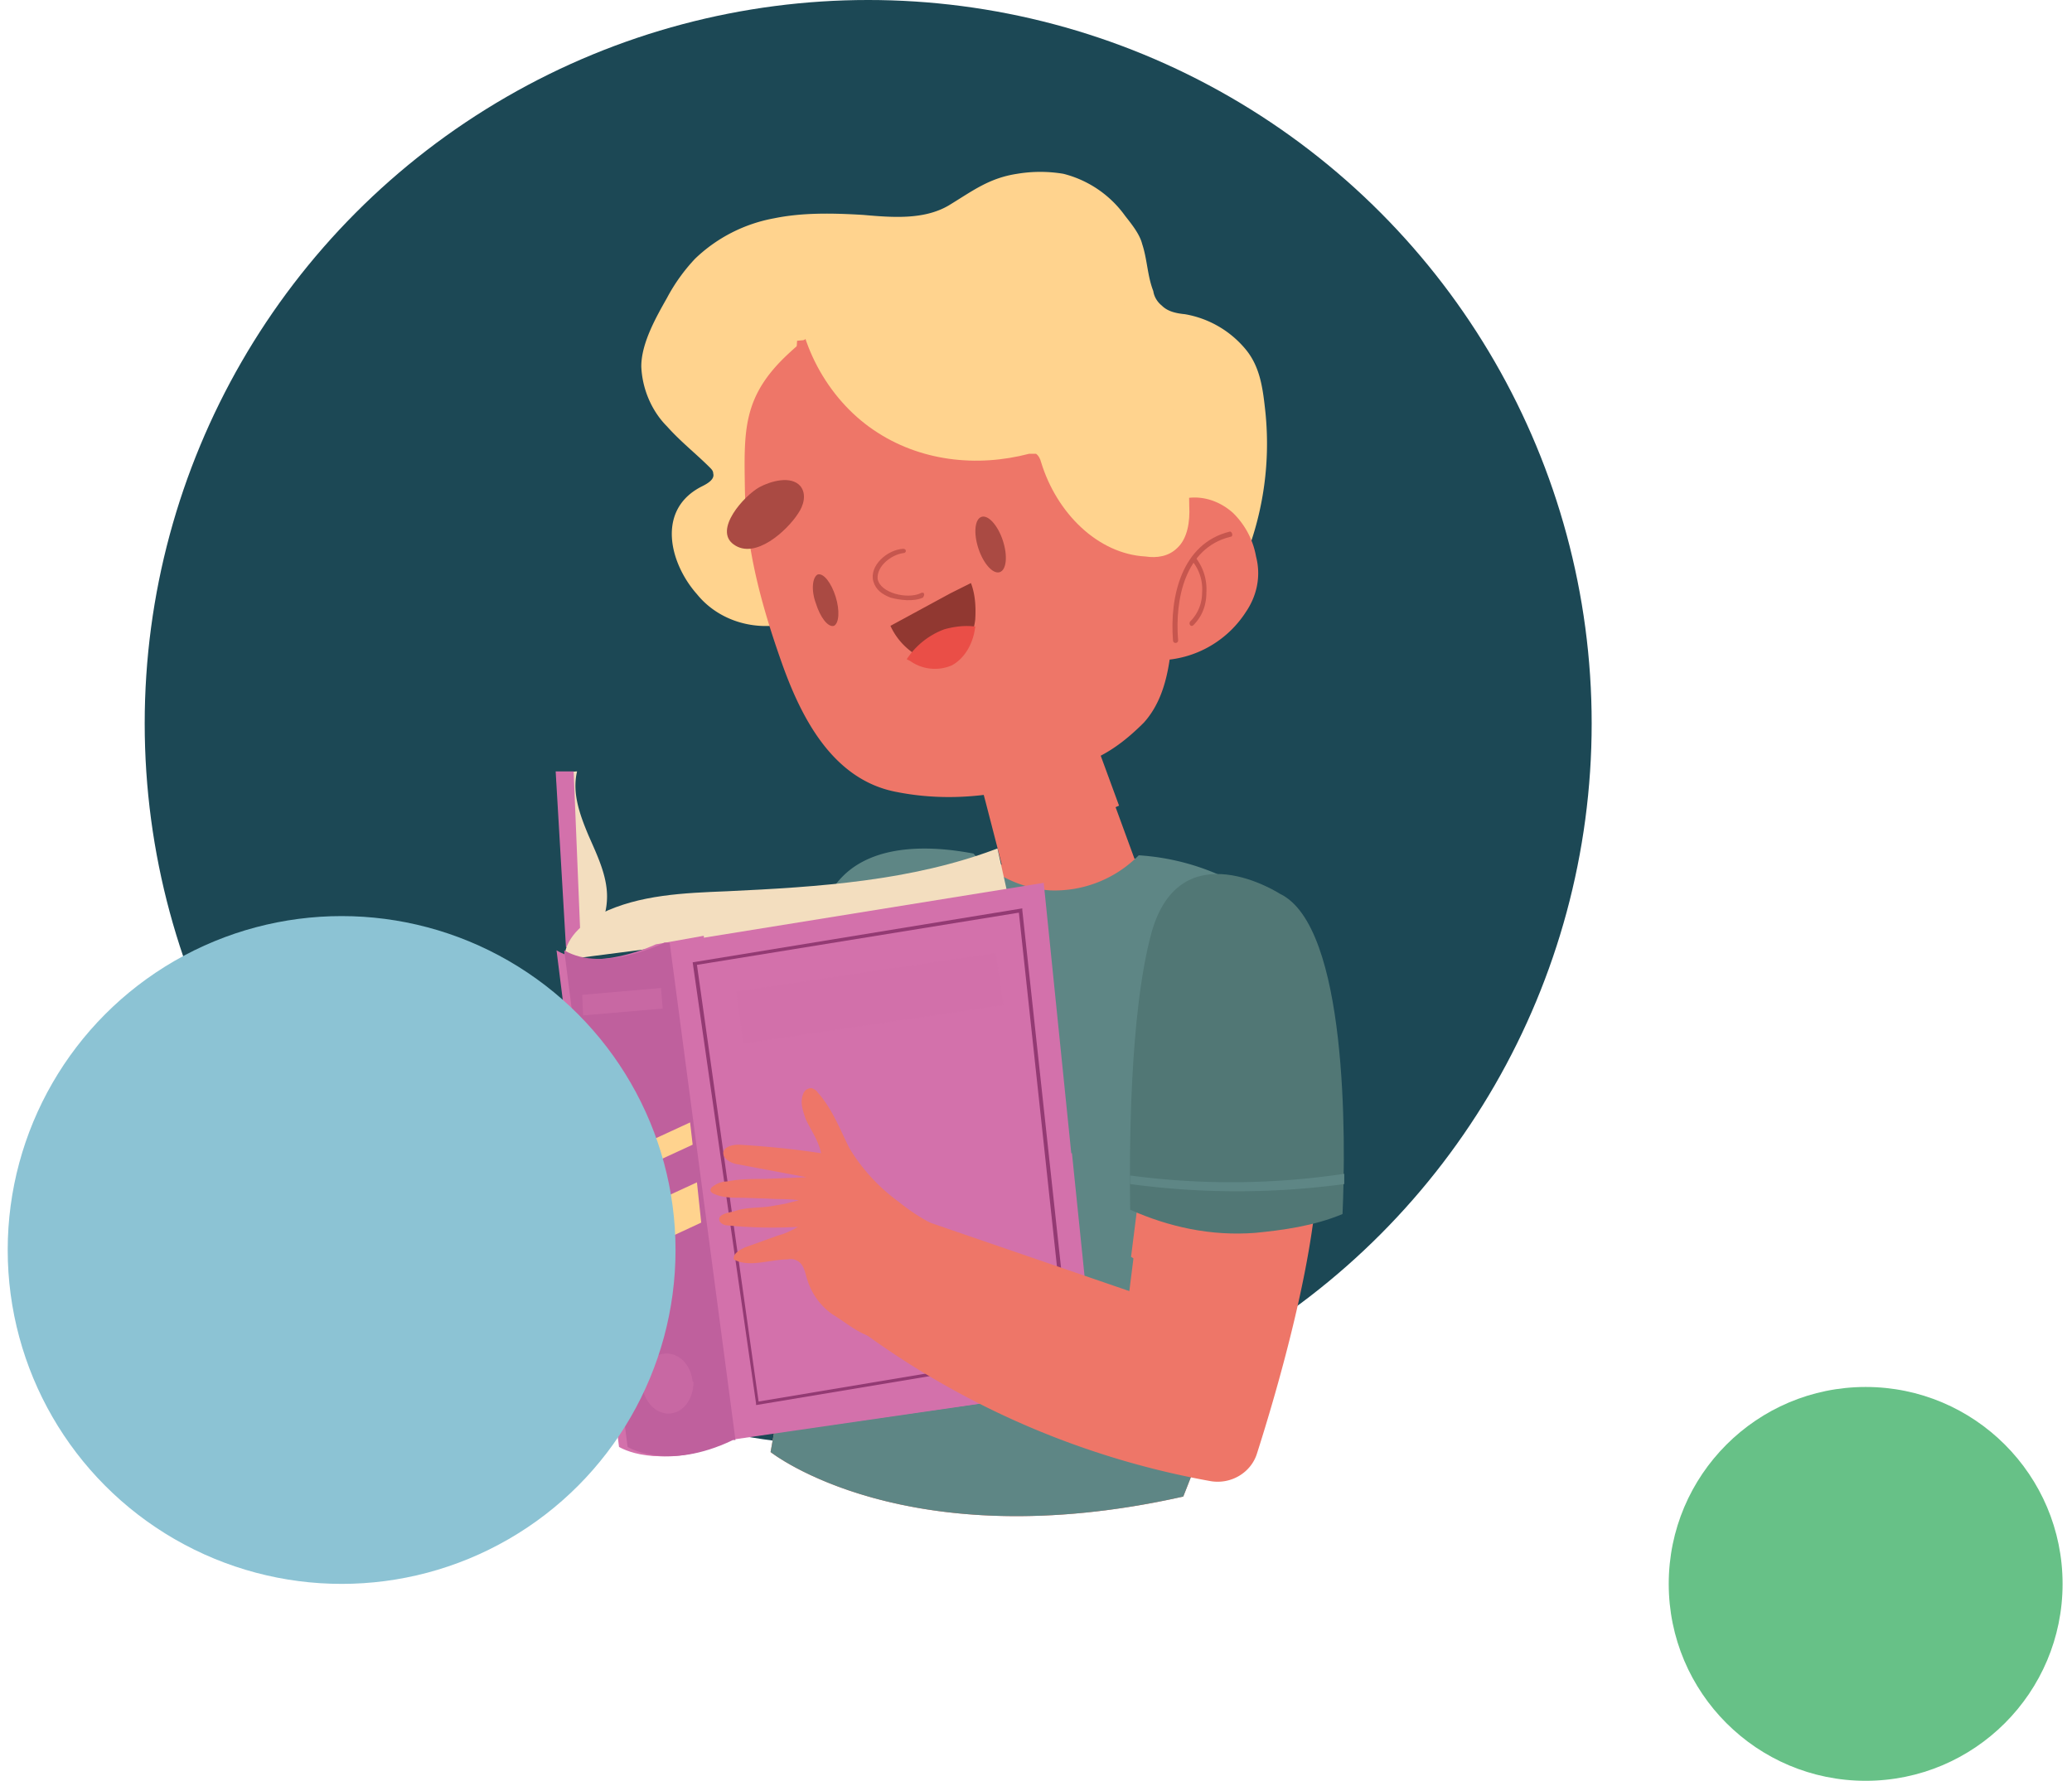 <svg xmlns="http://www.w3.org/2000/svg" xmlns:xlink="http://www.w3.org/1999/xlink" viewBox="0 0 242 208"><defs><pattern id="b" patternUnits="objectBoundingBox" y="-20.6%" height="120.6%" width="100%"><use xlink:href="#a" transform="scale(.313)"/></pattern><circle id="c" cx="101.4" cy="84.5" r="84.5"/></defs><g fill="none" fill-rule="evenodd"><use fill="url(#b)" xlink:href="#c"/><use fill="#1C4855" xlink:href="#c"/><path d="M65 90.8a5 5 0 012.4-.7c-.6 2.5.3 5 1.3 7.4 1 2.3 2.2 4.7 2.2 7.2 0 3-1.6 5.8-4.3 7.4" fill="#F3DEBF" fill-rule="nonzero"/><path fill="#D371AB" fill-rule="nonzero" d="M66.1 110.6l-1.2-20.5H67l.9 22z"/><path d="M145 66.2a36.2 36.2 0 002.8-18c-.3-2.8-.6-5.4-2.4-7.5a11.8 11.8 0 00-7-4c-1-.1-2-.3-2.7-1-.5-.4-.9-1-1-1.7-.7-1.8-.7-3.7-1.3-5.5-.3-1.2-1.3-2.4-2-3.3a12.7 12.7 0 00-7.2-4.9c-1.8-.3-3.6-.3-5.4 0-3.3.5-5.2 2-8 3.7-2.9 1.7-6.6 1.4-10 1.1-3.4-.2-7-.3-10.4.4a18 18 0 00-9.2 4.7 21 21 0 00-3.3 4.6c-1.3 2.3-3 5.3-3 8 .1 2.6 1.2 5.2 3 7 1.6 1.8 3.4 3.2 5 4.8.2.2.4.4.4.7.2.7-.7 1.2-1.3 1.5-5.4 2.7-3.8 9-.6 12.6 2.1 2.6 5.4 3.9 8.7 3.7" fill="#FFD38E" fill-rule="nonzero"/><path d="M112.9 86c.4.3 4.1 15 4.1 15s-17-5.8-20.9 5.6c-3.8 11.4-1 34.6-1 34.6L90 169.6s15.7 12.5 48.2 5.2c0 0 22.5-55.7 13.9-65.2-8.6-9.6-19.6-9.3-19.6-9.3L125.8 82l-13 3.8z" fill="#EE7668" fill-rule="nonzero"/><path d="M152 109.2a27.7 27.7 0 00-19-9.3 13.8 13.8 0 01-10.3 4.1c-3.4-.2-6.7-1.8-9-4.3-5.2-1-14.8-1.7-17.6 6.5-3.8 11.5-1 34.8-1 34.8L90 169.6s15.7 12.5 48.2 5.2c0 0 22.5-56 13.9-65.6z" fill="#5E8685" fill-rule="nonzero"/><path d="M116.5 99.1c-10 3.8-20.9 4.5-31.6 5-5 .2-10.2.4-14.7 2.6-2.2 1.1-4.3 3-4.3 5.4l50.4-6.5c.5 0 1 0 1.6-.2l-1.4-6.3z" fill="#F3DEBF" fill-rule="nonzero"/><path d="M122 103.1l-44.6 7.2s-7 3.5-11.5.8l7.3 58s4.4 2.8 12-.9l42.7-6.2-6-58.9z" fill="#D371AB" fill-rule="nonzero"/><path d="M125 134.7c-2.1 0-4.4.3-6.6.5-6.5.8-13.4 2.2-19.6 0-4-1.4-7.3-4.3-10-7.6-4-5.3-6.4-11.6-6.6-18.3l-5.6 1s-7.1 3.4-11.6.7l7.3 58s4.6 2.9 12.2-.8L128 162l-2.8-27.3z" fill="#D371AB" fill-rule="nonzero"/><path d="M78.2 110.1h-.6s-7.1 3.6-11.7.9l7.4 58s4.6 2.9 12.3-.8h.3L78.2 110z" fill="#BF609D" fill-rule="nonzero"/><path d="M88.3 164.1v-.2l-7.4-51.5 38.5-6.3v.2L125 158l-36.6 6.1zm-6.9-51.4l7.2 51 35.9-6-5.5-51.1-37.6 6.1z" fill="#933A73" fill-rule="nonzero"/><path fill="#D371AB" fill-rule="nonzero" style="mix-blend-mode:overlay" d="M96.6 157.6l19.1-2.8.4 2.3-19.1 2.8z"/><path fill="#D371AB" fill-rule="nonzero" opacity=".5" style="mix-blend-mode:multiply" d="M68 116.2l9.2-.8.2 2.4-9.3.8z"/><path fill="#FFD38E" fill-rule="nonzero" d="M69.2 139.1l11.7-5.4-.3-2.6-11.7 5.4zM70.5 148.1l11.4-5.3-.5-4.7-11.5 5.3z"/><path fill="#D371AB" fill-rule="nonzero" opacity=".5" style="mix-blend-mode:multiply" d="M86 115.8l30.3-4.5.9 6.1-30.4 4.5z"/><path d="M154 135.1l-20.3 1.4-1.8 14.3-30-10.3a58.5 58.5 0 00-6 11.3 98.3 98.3 0 0045.5 21.2c2.4.4 4.7-1 5.4-3.2 2.4-7.5 7.3-24.3 7.1-34.7z" fill="#EE7668" fill-rule="nonzero"/><path d="M153.8 135.2l-20.4 1.3-1.3 10.3a34.3 34.3 0 0019.5 5 76.9 76.9 0 002.2-16.6z" fill="#EE7668" fill-rule="nonzero"/><path d="M146.6 144c3.1-.3 6.9-.8 10.2-2.2.4-8.7.6-33.6-7.3-37.4 0 0-11.6-7.5-15 4.5-2.6 9.5-2.6 25.8-2.5 32.4 4.5 2 9.4 3.1 14.6 2.7z" fill="#517775" fill-rule="nonzero"/><path d="M157 138.2v-1.1a89 89 0 01-25 .2v1a93.2 93.2 0 0025 0z" fill="#5E8685" fill-rule="nonzero"/><path d="M126.1 81.3l-12.8 3.9c.3.3 2.3 8.2 3.4 12.5a42 42 0 0014-3.6L126 81.3z" fill="#EE7668" fill-rule="nonzero"/><path d="M136.6 77a117 117 0 00-.6-22.5c-.3-2-1.4-4.4-1.4-6.4-2.3-7.9-7.1-14-15.7-14.9-4.7-.5-10 .6-14.6 1.4-4.5.8-9 3.7-12.2 6.7-5.4 5-5.2 9-5.1 15.8.1 7 2 13.8 4.3 20.3s6 13.7 13.4 15.1c8 1.6 16.6-.1 23.6-4.1 2-1 3.7-2.4 5.3-4 1.8-2 2.6-4.6 3-7.3z" fill="#EE7668" fill-rule="nonzero"/><path d="M134 63c.8-5 6.3-6.4 10-3.1a9.4 9.4 0 012.7 5.1c.6 2.3.1 4.6-1.2 6.5a12.3 12.3 0 01-11.1 5.6" fill="#EE7668" fill-rule="nonzero"/><path d="M93.5 56.8c-1.1-1.3-3.5-.6-4.8.1-1.8 1-5.4 5-3 6.7 2.5 1.8 6.2-1.6 7.5-3.6.7-1 1-2.3.3-3.2zM109 51.8c.3-1.7 2.7-2.5 4-2.7 2-.2 7 1 5.8 4-1.2 2.9-6 2-8 1.2-1-.4-2-1.3-1.8-2.5z" fill="#AA4A43" fill-rule="nonzero"/><path d="M111 69.3l-7 3.8a7.8 7.8 0 002.7 3.2c1.4 1 3 1 4.6.4 1.5-.8 2.4-2.6 2.6-4.3.1-1.5 0-3-.5-4.3l-2.4 1.2z" fill="#913831" fill-rule="nonzero"/><path d="M114 73.2c-1.3-.2-2.6 0-3.7.3a9 9 0 00-4.4 3.5l.4.2a5 5 0 004.9.5c1.6-.9 2.5-2.7 2.7-4.5z" fill="#EA4E47" fill-rule="nonzero"/><path d="M97.6 69.7c.5 1.6.4 3.1-.2 3.4-.7.2-1.6-1-2.1-2.6-.6-1.6-.4-3.1.2-3.4.7-.2 1.6 1 2.1 2.6z" fill="#AA4A43" fill-rule="nonzero"/><ellipse fill="#AA4A43" fill-rule="nonzero" transform="rotate(-18.3 115.7 63.6)" cx="115.7" cy="63.6" rx="1.5" ry="3.4"/><path d="M105.6 70.1c.4 0 .8 0 1.2-.2 1.2-.5 1-1.6.9-2.7 0-1-.5-1.9-1-2.7a1 1 0 00-.4-.2 1 1 0 00-.5 0c-1.2 0-2.2.7-3 1.6-.7 1.1-.7 2.8.3 3.6.6.4 1.6.6 2.5.6zM137.4 73.8c-.3-2-.1-4 .3-6 .5-2 1.7-3.6 3.3-4.8.9-.6 2.1-.9 3-.2.5.5.8 1.3.8 2a8 8 0 01-6.4 9c-.3 0-.6 0-.8-.2" fill="#EE7668" fill-rule="nonzero"/><path d="M105.5 64.1c-1.9.1-4 2-3.5 3.8.3 1 1 1.5 2 1.9 1.1.3 2.7.5 3.8 0 .1-.2.2-.3.1-.5 0-.1-.3-.1-.4 0-1.5.7-4.7 0-5-1.7-.1-1.5 1.6-2.8 3-3 .4 0 .4-.5 0-.5zM137.6 74.8c-.4-4.8.8-10.8 6.1-12.1.4 0 .2-.7-.1-.6-5.6 1.4-7 7.6-6.6 12.7 0 .4.6.4.6 0z" fill="#C6564E" fill-rule="nonzero"/><path d="M139.3 65.6c.8 1 1.2 2.3 1.1 3.6 0 1.3-.5 2.5-1.4 3.4-.2.3.1.7.4.4 1-1 1.5-2.3 1.5-3.8a6 6 0 00-1.2-4c-.3-.3-.6.1-.4.4z" fill="#C6564E" fill-rule="nonzero"/><path d="M93.1 39.8a17.8 17.8 0 007.3 15.9c5 3.7 11.7 4.6 17.6 2.3 2 4.1 5.9 7 10.4 7.9 2.5.4 5.6-.1 6.8-2.3.7-1.3.7-2.8.5-4.2a31 31 0 00-4.4-13.4 20 20 0 00-11.2-8.6" fill="#EE7668" fill-rule="nonzero"/><path d="M93 32.9c-.1 7 3.7 13.7 9 17.3 5.4 3.7 12.1 4.4 18.2 2.8h.8c.3.2.5.6.6 1 1.8 5.9 6.6 10.7 12.2 11 1.3.2 2.7 0 3.7-1 1.2-1.1 1.5-3.1 1.4-4.9 0-4.3-1-8.6-2.3-12.6-1.6-5.4-4-10.8-8.4-13.8-3-2.1-6.8-2.8-10.3-3.1-2.6-.3-5.2-.5-7.7-.5-5.6 0-11.7.6-15.7 4.8" fill="#FFD38E" fill-rule="nonzero"/><path d="M81 161.4c0 1.9-1.1 3.6-2.8 3.7-1.6.1-3-1.4-3.2-3.3-.2-2 1-3.6 2.7-3.7 1.6-.1 3 1.3 3.2 3.3z" fill="#D371AB" fill-rule="nonzero" opacity=".5" style="mix-blend-mode:multiply"/><path d="M114 145c-3.3-1-6.3-2.4-9-4.6a21.5 21.5 0 01-5.8-6.3c-1.1-2.2-2-4.6-3.7-6.5-.1-.2-.4-.4-.7-.5a1 1 0 00-1 .7c-.4 1 0 2 .3 2.9.6 1.3 1.5 2.5 1.8 4-3.2-.5-6.4-.8-9.6-1-.7 0-1.6.2-1.8.8-.2.8.9 1.4 1.7 1.5l8 1.5-2.4.1-2.4.1c-1.5 0-3 0-4.5.3-.7 0-1.3.3-1.8.7l-.1.2c-.1.2.1.4.3.5 1 .5 2.2.5 3.4.5l3 .1c1.2.1 2.4 0 3.6.2l-1.6.4-1.7.3c-1.3.2-2.7.1-4 .5-.5.2-2 .3-2 1 0 .4.4.6.7.7a52.7 52.7 0 008.5.2c-.7.4-1.5.8-2.3 1l-3.9 1.4c-.6.3-1.4.7-1.3 1.4 1.8 1 4.2 0 6.3 0 .4-.1.8 0 1 .1.9.4 1 1.4 1.3 2.3.5 1.6 1.5 3 2.9 4 1.5.9 2.7 2 4.4 2.6" fill="#EE7668" fill-rule="nonzero"/><circle fill="#67C187" cx="217.9" cy="185" r="23"/><circle fill="#8CC3D4" cx="39.9" cy="146" r="39"/></g></svg>